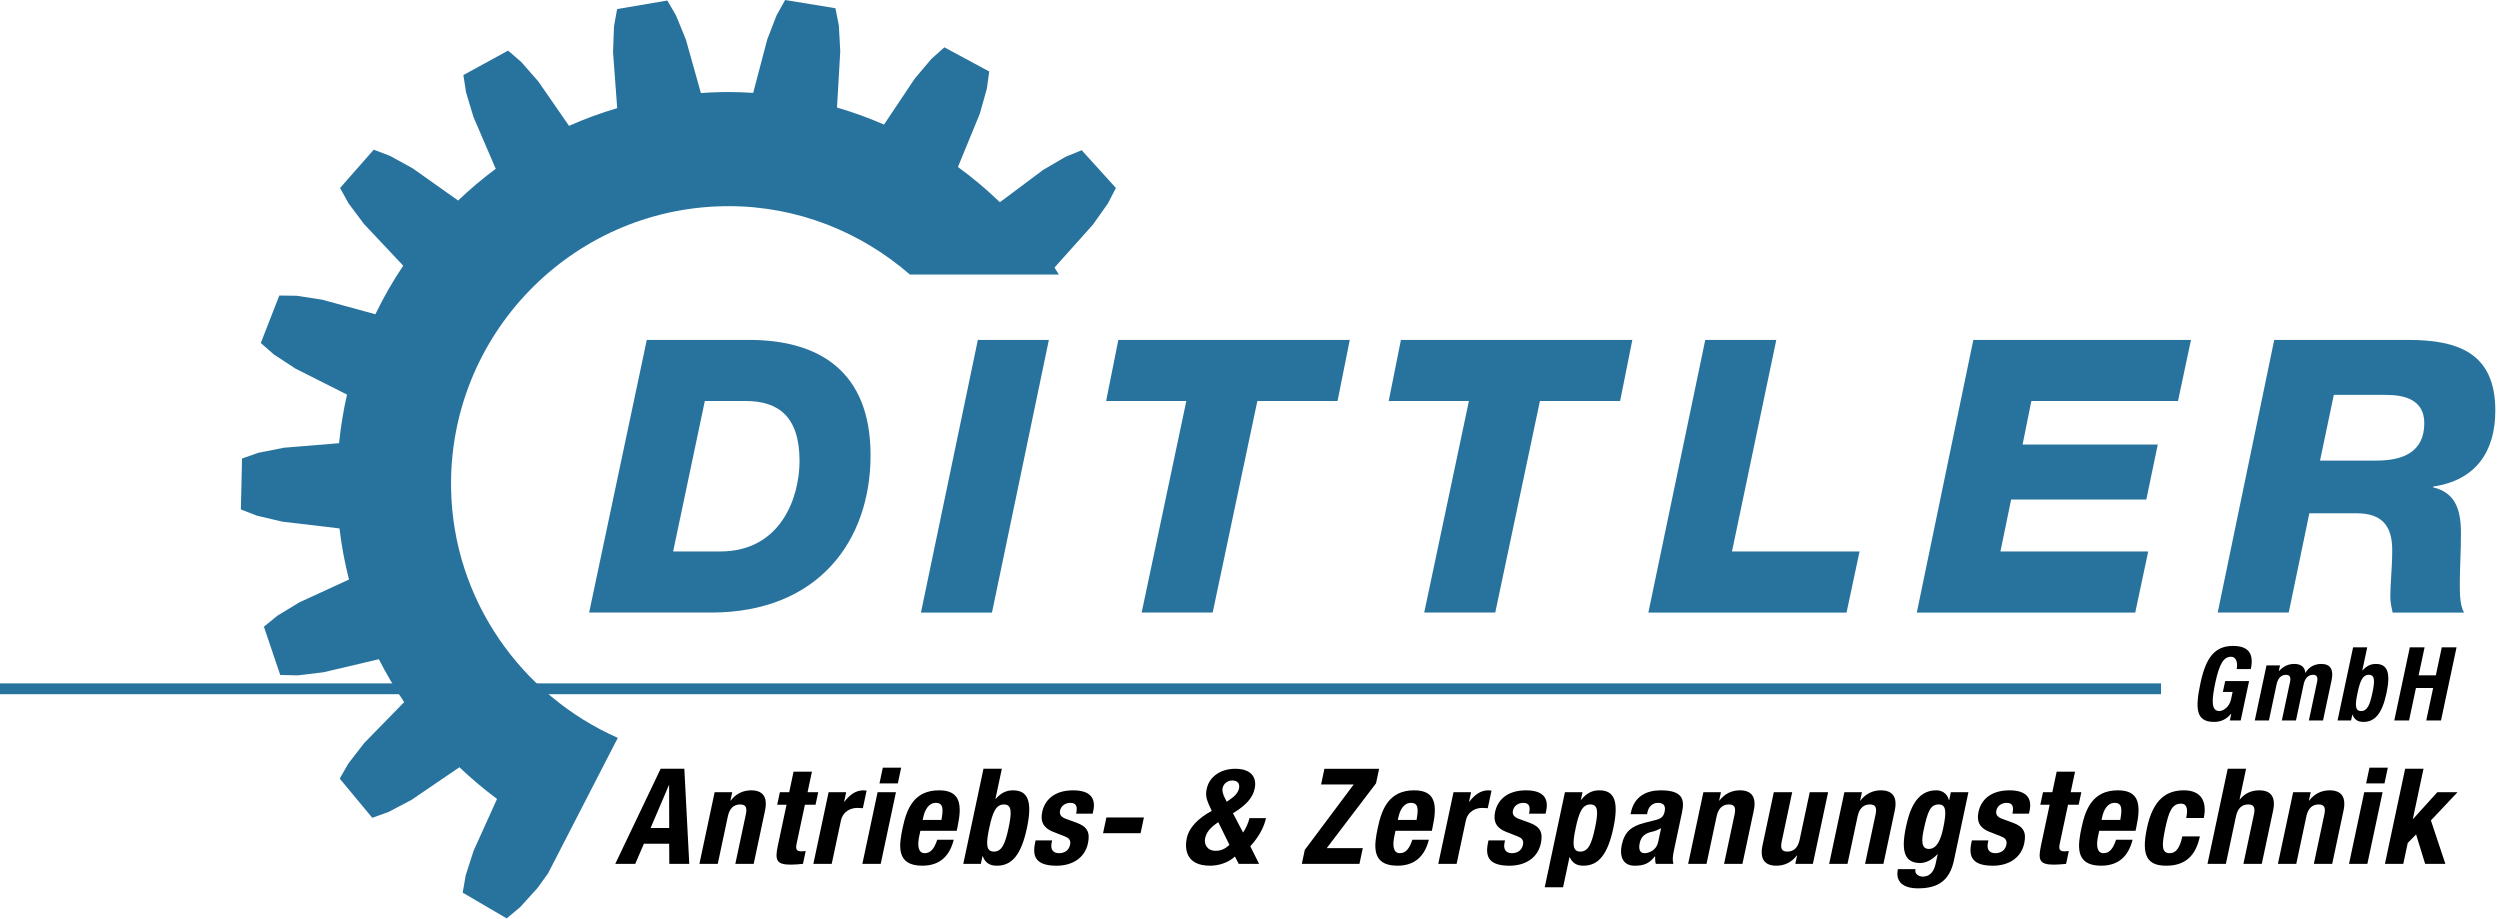 <?xml version="1.0" encoding="utf-8"?>
<!-- Generator: Adobe Illustrator 16.0.4, SVG Export Plug-In . SVG Version: 6.00 Build 0)  -->
<!DOCTYPE svg PUBLIC "-//W3C//DTD SVG 1.1//EN" "http://www.w3.org/Graphics/SVG/1.1/DTD/svg11.dtd">
<svg version="1.1" id="Ebene_1" xmlns="http://www.w3.org/2000/svg" xmlns:xlink="http://www.w3.org/1999/xlink" x="0px" y="0px"
	 width="328.5px" height="120.75px" viewBox="0 0 328.5 120.75" enable-background="new 0 0 328.5 120.75" xml:space="preserve">
<g>
	<rect y="89.795" fill="#28739E" width="283.96" height="1.423"/>
</g>
<g>
	<path fill="#28739E" d="M84.987,44.664h13.448c9.182,0,15.957,4.115,15.957,15.154c0,11.14-6.775,20.673-20.975,20.673H77.41
		L84.987,44.664z M88.449,72.462h6.172c8.078,0,10.438-7.225,10.438-11.892c0-5.82-2.76-7.878-7.076-7.878h-5.369L88.449,72.462z"/>
	<path fill="#28739E" d="M128.489,44.664h9.333l-7.477,35.828h-9.333L128.489,44.664z"/>
	<path fill="#28739E" d="M175.754,52.692h-10.537l-5.871,27.799h-9.333l5.871-27.799h-10.538l1.605-8.029h30.408L175.754,52.692z"/>
	<path fill="#28739E" d="M212.885,52.692h-10.537l-5.872,27.799h-9.334l5.872-27.799h-10.538l1.606-8.029h30.408L212.885,52.692z"/>
	<path fill="#28739E" d="M224.072,44.664h9.334l-5.822,27.799h16.761l-1.707,8.029h-26.043L224.072,44.664z"/>
	<path fill="#28739E" d="M259.295,44.664h28.601l-1.706,8.029h-19.269l-1.153,5.721h17.763l-1.505,7.225h-17.763l-1.406,6.824
		h19.419l-1.706,8.029h-28.702L259.295,44.664z"/>
	<path fill="#28739E" d="M298.833,44.664h17.562c6.524,0,11.491,1.656,11.491,9.283c0,5.369-2.559,9.183-8.179,9.985v0.101
		c2.659,0.652,3.663,2.509,3.663,5.971c0,2.609-0.151,4.616-0.151,6.673c0,1.255,0,2.811,0.553,3.814h-9.384
		c-0.151-0.703-0.302-1.355-0.302-2.057c0-1.857,0.252-3.763,0.252-6.172c0-3.161-1.356-4.817-4.667-4.817h-6.222l-2.71,13.046
		h-9.333L298.833,44.664z M304.854,60.52h7.427c3.362,0,6.271-1.053,6.271-4.917c0-3.061-2.559-3.713-5.017-3.713h-6.874
		L304.854,60.52z"/>
</g>
<g>
	<path d="M293.898,87.914c0.151-0.713,0.017-1.615-0.762-1.615c-0.944,0-1.524,0.969-2.034,3.365
		c-0.492,2.314-0.587,3.769,0.531,3.769c0.458,0,1.304-0.499,1.524-1.535l0.209-0.981h-1.279l0.304-1.427h3.138l-1.102,5.181h-1.428
		l0.189-0.888h-0.026c-0.62,0.754-1.348,1.076-2.25,1.076c-2.382,0-2.475-1.775-1.77-5.1c0.687-3.229,1.794-4.884,4.271-4.884
		c2.126,0,2.756,1.09,2.343,3.041H293.898z"/>
	<path d="M297.818,87.431h1.776l-0.156,0.739h0.027c0.609-0.658,1.248-0.929,2.029-0.929c0.848,0,1.378,0.418,1.421,1.159h0.027
		c0.446-0.768,1.203-1.159,2.079-1.159c1.224,0,1.641,0.768,1.344,2.167l-1.119,5.262h-1.859l1.076-5.06
		c0.127-0.605-0.001-0.941-0.527-0.941c-0.592,0-1.056,0.403-1.232,1.237l-1.013,4.765h-1.857l1.076-5.06
		c0.127-0.605-0.003-0.941-0.529-0.941c-0.592,0-1.056,0.403-1.232,1.237l-1.013,4.765h-1.857L297.818,87.431z"/>
	<path d="M309.196,85.061h1.857l-0.647,3.041h0.027c0.513-0.578,1.045-0.861,1.746-0.861c1.521,0,1.982,1.119,1.411,3.81
		c-0.572,2.691-1.509,3.807-3.03,3.807c-0.728,0-1.181-0.281-1.44-0.955h-0.027l-0.163,0.767h-1.776L309.196,85.061z
		 M310.257,93.432c0.807,0,1.142-0.807,1.476-2.382c0.335-1.575,0.343-2.382-0.463-2.382c-0.822,0-1.155,0.808-1.49,2.382
		C309.445,92.625,309.435,93.432,310.257,93.432z"/>
	<path d="M316.65,85.061h1.94l-0.781,3.674h2.261l0.781-3.674h1.939l-2.042,9.608h-1.939l0.906-4.266h-2.26l-0.906,4.266h-1.94
		L316.65,85.061z"/>
</g>
<g>
	<path d="M86.808,101.016h3.113l0.649,12.493h-2.623l-0.016-2.642h-3.323l-1.138,2.642h-2.623L86.808,101.016z M85.486,108.803
		h2.448l-0.013-5.618h-0.034L85.486,108.803z"/>
	<path d="M93.905,104.095h2.307l-0.235,1.103h0.036c0.704-0.929,1.668-1.349,2.681-1.349c1.505,0,2.221,0.823,1.827,2.678
		l-1.484,6.981h-2.414l1.38-6.492c0.201-0.944-0.035-1.312-0.753-1.312c-0.822,0-1.385,0.507-1.608,1.556l-1.328,6.248h-2.411
		L93.905,104.095z"/>
	<path d="M104.273,101.4h2.413l-0.572,2.695h1.399l-0.35,1.645h-1.399l-1.082,5.09c-0.156,0.735-0.061,1.033,0.637,1.033
		c0.192,0,0.388-0.017,0.549-0.034l-0.357,1.679c-0.535,0.052-1.037,0.105-1.596,0.105c-1.888,0-2.116-0.577-1.71-2.484l1.146-5.39
		h-1.224l0.35-1.645h1.224L104.273,101.4z"/>
	<path d="M108.879,104.095h2.307l-0.268,1.259h0.036c0.682-0.91,1.49-1.504,2.487-1.504c0.139,0,0.294,0.019,0.431,0.035
		l-0.491,2.311c-0.242-0.018-0.501-0.035-0.745-0.035c-0.839,0-1.878,0.437-2.146,1.697l-1.202,5.651h-2.412L108.879,104.095z"/>
	<path d="M115.317,104.095h2.411l-2.001,9.414h-2.412L115.317,104.095z M116.001,100.875h2.412l-0.438,2.064h-2.412L116.001,100.875
		z"/>
	<path d="M120.938,109.169l-0.161,0.753c-0.233,1.101-0.167,2.186,0.726,2.186c0.803,0,1.266-0.613,1.65-1.766h2.168
		c-0.55,2.186-1.861,3.411-4.134,3.411c-3.498,0-3.064-2.695-2.565-5.039c0.536-2.519,1.522-4.865,4.775-4.865
		c2.815,0,3.043,1.891,2.429,4.777l-0.115,0.542H120.938z M123.707,107.735c0.254-1.436,0.25-2.24-0.748-2.24
		c-0.961,0-1.453,0.997-1.639,1.873l-0.078,0.367H123.707z"/>
	<path d="M129.23,101.016h2.412l-0.84,3.954h0.036c0.666-0.752,1.357-1.12,2.267-1.12c1.976,0,2.576,1.452,1.833,4.953
		c-0.744,3.499-1.963,4.951-3.938,4.951c-0.946,0-1.532-0.367-1.869-1.242h-0.036l-0.212,0.997h-2.307L129.23,101.016z
		 M130.606,111.899c1.049,0,1.483-1.05,1.918-3.096c0.435-2.048,0.447-3.098-0.602-3.098c-1.066,0-1.5,1.05-1.935,3.098
		C129.552,110.849,129.54,111.899,130.606,111.899z"/>
	<path d="M138.251,110.43l-0.067,0.314c-0.175,0.822,0.146,1.365,0.968,1.365c0.734,0,1.302-0.367,1.461-1.12
		c0.13-0.613-0.212-0.891-0.647-1.066l-1.565-0.613c-1.23-0.474-1.736-1.294-1.454-2.626c0.332-1.556,1.583-2.834,4.064-2.834
		c2.187,0,3.011,0.981,2.649,2.678l-0.082,0.385h-2.169c0.201-0.945,0.021-1.417-0.765-1.417c-0.613,0-1.211,0.349-1.352,1.014
		c-0.097,0.455,0.064,0.841,0.813,1.103l1.348,0.49c1.414,0.507,1.809,1.276,1.508,2.695c-0.42,1.977-2.098,2.957-4.127,2.957
		c-2.71,0-3.209-1.19-2.826-2.992l0.071-0.332H138.251z"/>
	<path d="M150.31,107.419l-0.438,2.065h-4.931l0.438-2.065H150.31z"/>
	<path d="M163.341,109.397c0.378-0.542,0.732-1.382,0.84-1.891h2.168c-0.287,1.348-1.084,2.626-2.062,3.692l1.153,2.31h-2.676
		l-0.495-0.962c-0.79,0.752-2.042,1.207-3.266,1.207c-3.165,0-3.36-2.204-3.062-3.604c0.309-1.452,1.525-2.642,3.284-3.604
		l-0.298-0.648c-0.481-1.031-0.512-1.54-0.36-2.256c0.346-1.627,1.869-2.625,3.74-2.625c2.133,0,2.866,1.155,2.557,2.607
		c-0.263,1.243-1.167,2.205-2.855,3.237L163.341,109.397z M160.081,108.032c-1.1,0.735-1.562,1.347-1.727,2.117
		c-0.167,0.788,0.263,1.646,1.399,1.646c0.681,0,1.263-0.264,1.793-0.787L160.081,108.032z M160.984,104.935l0.209,0.419
		l0.535-0.384c0.657-0.455,0.984-0.927,1.078-1.365c0.145-0.682-0.232-1.049-0.879-1.049c-0.594,0-1.144,0.367-1.281,1.014
		C160.576,103.902,160.684,104.375,160.984,104.935z"/>
	<path d="M171.45,111.672l6.425-8.591h-4.284l0.438-2.065h7.187l-0.405,1.907l-6.479,8.521h4.739l-0.439,2.065h-7.571
		L171.45,111.672z"/>
	<path d="M183.368,109.169l-0.16,0.753c-0.233,1.101-0.168,2.186,0.723,2.186c0.805,0,1.269-0.613,1.653-1.766h2.168
		c-0.553,2.186-1.86,3.411-4.133,3.411c-3.499,0-3.064-2.695-2.566-5.039c0.536-2.519,1.522-4.865,4.775-4.865
		c2.815,0,3.043,1.891,2.431,4.777l-0.115,0.542H183.368z M186.138,107.735c0.254-1.436,0.249-2.24-0.749-2.24
		c-0.961,0-1.452,0.997-1.637,1.873l-0.079,0.367H186.138z"/>
	<path d="M190.992,104.095h2.307l-0.268,1.259h0.036c0.681-0.91,1.49-1.504,2.487-1.504c0.139,0,0.293,0.019,0.431,0.035
		l-0.491,2.311c-0.242-0.018-0.501-0.035-0.745-0.035c-0.839,0-1.878,0.437-2.146,1.697l-1.202,5.651h-2.412L190.992,104.095z"/>
	<path d="M197.76,110.43l-0.067,0.314c-0.173,0.822,0.146,1.365,0.968,1.365c0.734,0,1.303-0.367,1.462-1.12
		c0.13-0.613-0.213-0.891-0.647-1.066l-1.565-0.613c-1.229-0.474-1.737-1.294-1.454-2.626c0.332-1.556,1.583-2.834,4.064-2.834
		c2.187,0,3.011,0.981,2.65,2.678l-0.083,0.385h-2.169c0.201-0.945,0.021-1.417-0.766-1.417c-0.613,0-1.21,0.349-1.351,1.014
		c-0.098,0.455,0.065,0.841,0.814,1.103l1.347,0.49c1.415,0.507,1.809,1.276,1.509,2.695c-0.42,1.977-2.098,2.957-4.126,2.957
		c-2.71,0-3.209-1.19-2.827-2.992l0.07-0.332H197.76z"/>
	<path d="M205.633,104.095h2.307l-0.213,0.997h0.036c0.71-0.875,1.452-1.243,2.398-1.243c1.976,0,2.576,1.452,1.833,4.953
		c-0.745,3.499-1.962,4.951-3.938,4.951c-0.91,0-1.445-0.367-1.792-1.12h-0.036l-0.839,3.955h-2.412L205.633,104.095z
		 M207.662,111.899c1.049,0,1.483-1.05,1.919-3.096c0.436-2.048,0.446-3.098-0.602-3.098c-1.066,0-1.499,1.05-1.935,3.098
		C206.608,110.849,206.596,111.899,207.662,111.899z"/>
	<path d="M214.253,106.983l0.048-0.228c0.462-2.169,2.104-2.905,3.924-2.905c2.868,0,3.157,1.19,2.794,2.888l-1.052,4.951
		c-0.186,0.875-0.218,1.278-0.087,1.82h-2.309c-0.095-0.298-0.087-0.665-0.087-0.981h-0.038c-0.767,0.981-1.5,1.226-2.653,1.226
		c-1.679,0-1.971-1.435-1.703-2.695c0.375-1.767,1.246-2.484,3.003-2.939l1.442-0.367c0.759-0.191,1.062-0.472,1.196-1.102
		c0.153-0.718-0.07-1.155-0.874-1.155c-0.735,0-1.222,0.491-1.378,1.224l-0.057,0.264H214.253z M218.274,108.803
		c-0.384,0.244-0.82,0.401-1.133,0.472c-1.025,0.209-1.509,0.682-1.687,1.522c-0.153,0.718-0.018,1.312,0.63,1.312
		c0.647,0,1.576-0.42,1.795-1.452L218.274,108.803z"/>
	<path d="M223.825,104.095h2.307l-0.235,1.103h0.036c0.704-0.929,1.668-1.349,2.681-1.349c1.505,0,2.221,0.823,1.828,2.678
		l-1.484,6.981h-2.414l1.38-6.492c0.201-0.944-0.036-1.312-0.754-1.312c-0.822,0-1.381,0.507-1.604,1.556l-1.329,6.248h-2.413
		L223.825,104.095z"/>
	<path d="M236.139,112.405h-0.034c-0.704,0.929-1.668,1.348-2.683,1.348c-1.504,0-2.221-0.822-1.826-2.678l1.484-6.98h2.414
		l-1.38,6.492c-0.201,0.943,0.035,1.312,0.752,1.312c0.82,0,1.383-0.507,1.606-1.557l1.329-6.247h2.413l-2.001,9.414h-2.309
		L236.139,112.405z"/>
	<path d="M242.351,104.095h2.307l-0.235,1.103h0.036c0.704-0.929,1.668-1.349,2.681-1.349c1.505,0,2.221,0.823,1.827,2.678
		l-1.483,6.981h-2.413l1.38-6.492c0.201-0.944-0.036-1.312-0.753-1.312c-0.822,0-1.383,0.507-1.606,1.556l-1.329,6.248h-2.412
		L242.351,104.095z"/>
	<path d="M258.651,104.095l-1.9,8.942c-0.529,2.484-1.888,3.692-4.703,3.692c-2.046,0-3.005-0.91-2.664-2.521h2.309
		c-0.067,0.314,0.021,0.56,0.215,0.717c0.194,0.158,0.451,0.262,0.748,0.262c0.98,0,1.485-0.734,1.689-1.696l0.265-1.243h-0.035
		c-0.638,0.699-1.486,1.153-2.255,1.153c-1.924,0-2.605-1.311-1.874-4.758c0.468-2.204,1.351-4.795,3.973-4.795
		c0.665,0,1.419,0.316,1.667,1.294h0.034l0.223-1.049H258.651z M253.447,111.55c1.014,0,1.544-1.104,1.883-2.695
		c0.487-2.292,0.373-3.15-0.589-3.15c-1.067,0-1.442,0.858-1.98,3.395C252.486,110.395,252.433,111.55,253.447,111.55z"/>
	<path d="M261.277,110.43l-0.067,0.314c-0.173,0.822,0.146,1.365,0.968,1.365c0.734,0,1.303-0.367,1.462-1.12
		c0.13-0.613-0.213-0.891-0.647-1.066l-1.565-0.613c-1.229-0.474-1.737-1.294-1.454-2.626c0.332-1.556,1.583-2.834,4.064-2.834
		c2.187,0,3.011,0.981,2.65,2.678l-0.083,0.385h-2.169c0.201-0.945,0.021-1.417-0.766-1.417c-0.613,0-1.21,0.349-1.351,1.014
		c-0.098,0.455,0.065,0.841,0.814,1.103l1.347,0.49c1.415,0.507,1.809,1.276,1.509,2.695c-0.42,1.977-2.098,2.957-4.126,2.957
		c-2.71,0-3.209-1.19-2.827-2.992l0.07-0.332H261.277z"/>
	<path d="M270.246,101.4h2.414l-0.572,2.695h1.399l-0.35,1.645h-1.399l-1.082,5.09c-0.156,0.735-0.062,1.033,0.637,1.033
		c0.192,0,0.388-0.017,0.549-0.034l-0.357,1.679c-0.534,0.052-1.037,0.105-1.596,0.105c-1.888,0-2.115-0.577-1.709-2.484l1.145-5.39
		H268.1l0.35-1.645h1.224L270.246,101.4z"/>
	<path d="M275.838,109.169l-0.162,0.753c-0.233,1.101-0.168,2.186,0.725,2.186c0.803,0,1.267-0.613,1.651-1.766h2.168
		c-0.551,2.186-1.86,3.411-4.133,3.411c-3.498,0-3.065-2.695-2.566-5.039c0.536-2.519,1.522-4.865,4.775-4.865
		c2.814,0,3.043,1.891,2.43,4.777l-0.117,0.542H275.838z M278.606,107.735c0.254-1.436,0.249-2.24-0.749-2.24
		c-0.961,0-1.452,0.997-1.637,1.873l-0.079,0.367H278.606z"/>
	<path d="M287.266,107.489c0.194-0.91,0.227-1.89-0.68-1.89c-1.191,0-1.606,1.05-2.066,3.22c-0.495,2.327-0.491,3.289,0.594,3.289
		c0.803,0,1.316-0.682,1.639-2.204h2.309c-0.523,2.467-1.849,3.849-4.403,3.849c-2.411,0-3.352-1.171-2.549-4.951
		c0.822-3.868,2.644-4.953,4.864-4.953c2.221,0,3.074,1.417,2.601,3.64H287.266z"/>
	<path d="M292.72,101.016h2.414l-0.858,4.041h0.034c0.625-0.804,1.533-1.208,2.546-1.208c1.505,0,2.221,0.823,1.828,2.678
		l-1.485,6.981h-2.413l1.38-6.492c0.201-0.944-0.036-1.312-0.753-1.312c-0.822,0-1.382,0.507-1.605,1.556l-1.328,6.248h-2.414
		L292.72,101.016z"/>
	<path d="M301.32,104.095h2.307l-0.235,1.103h0.036c0.704-0.929,1.668-1.349,2.681-1.349c1.505,0,2.221,0.823,1.826,2.678
		l-1.483,6.981h-2.413l1.38-6.492c0.201-0.944-0.036-1.312-0.753-1.312c-0.822,0-1.384,0.507-1.607,1.556l-1.328,6.248h-2.412
		L301.32,104.095z"/>
	<path d="M310.662,104.095h2.412l-2.001,9.414h-2.412L310.662,104.095z M311.347,100.875h2.412l-0.439,2.064h-2.412L311.347,100.875
		z"/>
	<path d="M318.449,101.016l-1.402,6.596h0.036l3.179-3.517h2.657l-3.498,3.708l1.9,5.705h-2.659l-1.188-3.867l-1.097,1.12
		l-0.584,2.747h-2.412l2.656-12.493H318.449z"/>
</g>
<path fill="#28739E" d="M72.017,114.755l9.162-17.799c-12.647-5.582-21.652-18.149-21.907-32.75
	c-0.35-20.112,15.724-36.759,35.833-37.11l0.65-0.006c9.065,0,17.39,3.412,23.805,8.984h19.575
	c-0.195-0.303-0.374-0.616-0.574-0.915l5.053-5.647l1.964-2.774l1.052-2.037l-4.497-4.964l-2.122,0.87l-2.935,1.714l-5.692,4.252
	c-1.728-1.666-3.568-3.214-5.512-4.63l2.876-7.004l0.923-3.271l0.313-2.272l-5.895-3.178l-1.71,1.529l-2.193,2.596l-4.027,6.029
	c-1.998-0.875-4.06-1.623-6.177-2.24l0.429-7.404l-0.189-3.395l-0.445-2.249L103.166,0l-1.118,2.002l-1.229,3.169l-1.851,7.035
	c-1.062-0.067-2.13-0.113-3.208-0.113l-0.917,0.008c-0.919,0.017-1.834,0.06-2.745,0.124l-1.973-7.028l-1.285-3.146L87.69,0.067
	l-6.604,1.127L80.681,3.45l-0.129,3.397l0.547,7.364c-2.162,0.638-4.275,1.411-6.328,2.327l-4.036-5.835l-2.239-2.555l-1.735-1.499
	l-5.875,3.215l0.351,2.265l0.981,3.255l2.921,6.796c-1.721,1.278-3.373,2.667-4.942,4.169l-5.967-4.229l-2.977-1.636l-2.145-0.816
	L44.685,24.7l1.106,2.009l2.035,2.722l5.157,5.481c-1.376,2.046-2.597,4.177-3.658,6.381l-6.972-1.909l-3.359-0.52l-2.292-0.032
	l-2.436,6.239l1.726,1.509l2.844,1.863l6.763,3.407c-0.485,2.093-0.826,4.227-1.046,6.386l-7.251,0.595l-3.332,0.659l-2.167,0.754
	l-0.154,6.697l2.138,0.828l3.31,0.777l7.513,0.888c0.265,2.288,0.69,4.528,1.248,6.717l-6.499,2.986l-2.905,1.761l-1.777,1.448
	l2.145,6.347l2.293,0.048l3.375-0.402l7.294-1.719c0.99,1.954,2.104,3.833,3.325,5.635l-5.248,5.374l-2.081,2.688l-1.141,1.989
	l4.277,5.155l2.158-0.778l3.005-1.584l6.291-4.284c1.561,1.484,3.206,2.881,4.94,4.163l-3.083,6.819l-1.037,3.236l-0.393,2.261
	l5.783,3.381l1.761-1.469l2.284-2.518L72.017,114.755z"/>
</svg>
